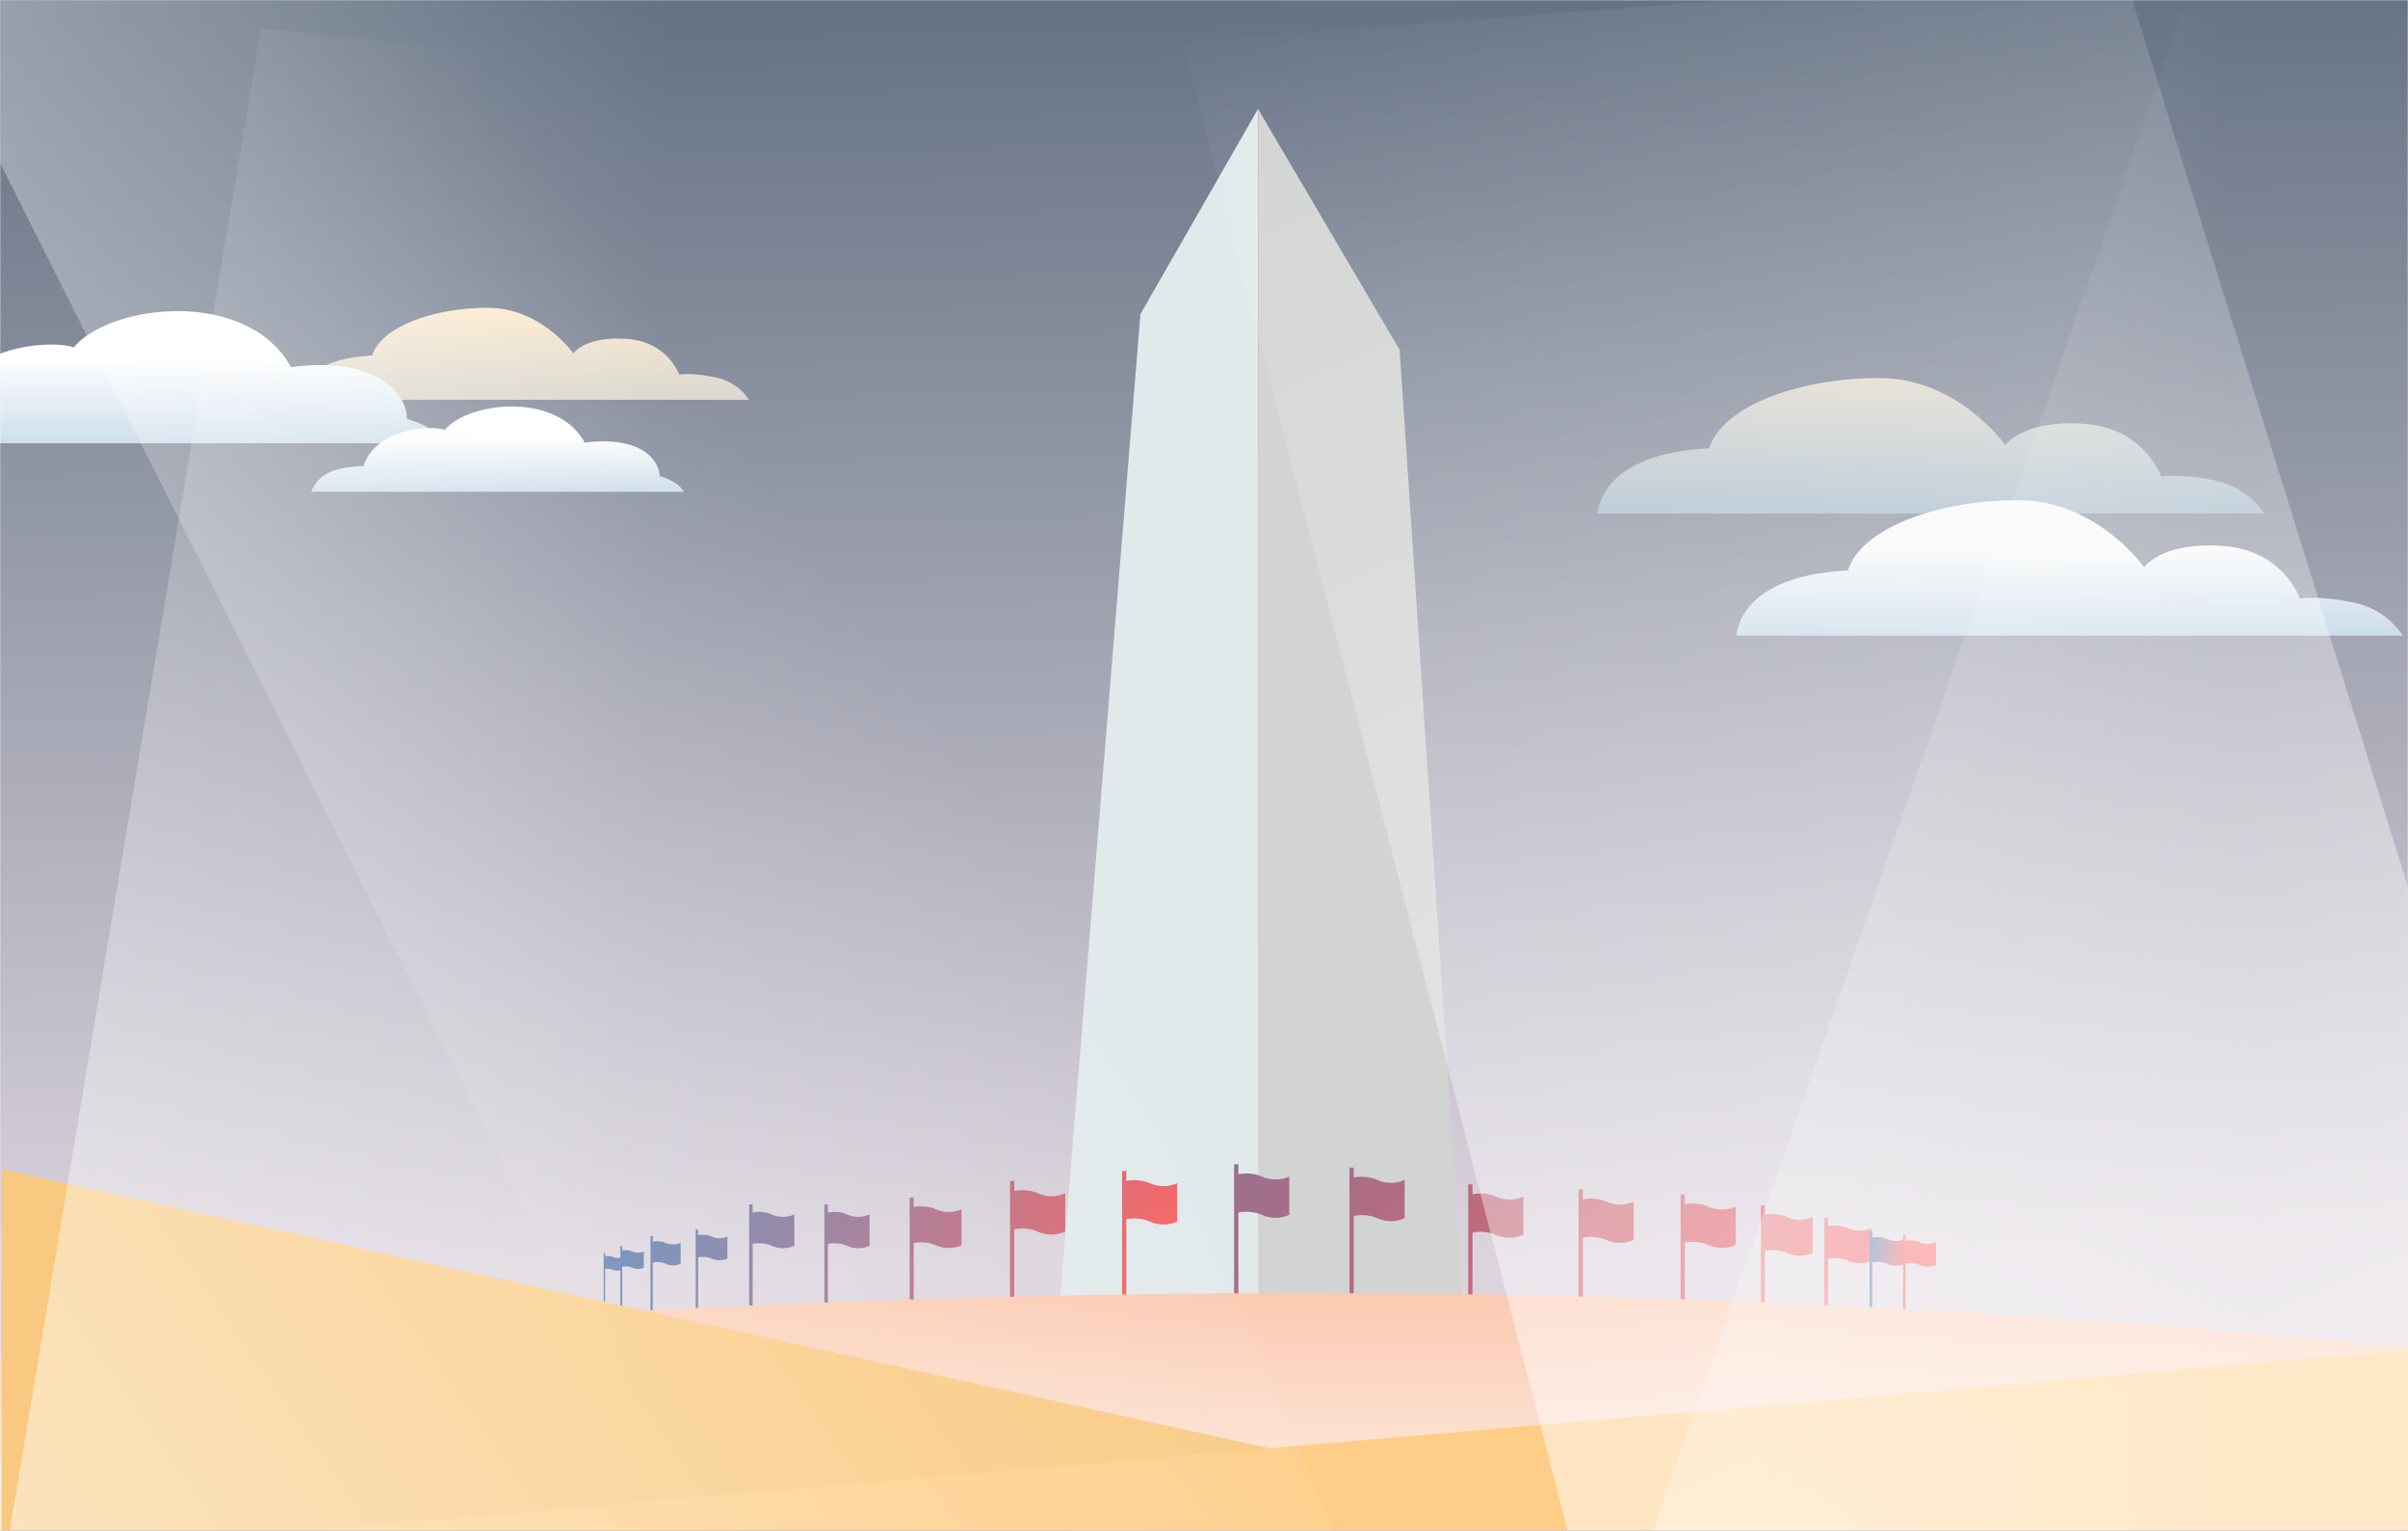 <svg xmlns="http://www.w3.org/2000/svg" xmlns:xlink="http://www.w3.org/1999/xlink" width="1440" height="915" viewBox="0 0 1440 915">
  <rect x="0" y="0" width="1440" height="915" fill="#333333" stroke="none"/>
  <defs>
    <rect id="usa-suured-a" width="1440" height="915"/>
    <linearGradient id="usa-suured-c" x1="59.264%" x2="56.733%" y1="81.96%" y2="0%">
      <stop offset="0%" stop-color="#DCD4DD"/>
      <stop offset="100%" stop-color="#657284"/>
    </linearGradient>
    <linearGradient id="usa-suured-d" x1="50%" x2="50%" y1="0%" y2="100%">
      <stop offset="0%" stop-color="#FCEAD0"/>
      <stop offset="100%" stop-color="#AFC1D0"/>
    </linearGradient>
    <linearGradient id="usa-suured-e" x1="50%" x2="50%" y1="34.94%" y2="100%">
      <stop offset="0%" stop-color="#F9F9F9"/>
      <stop offset="100%" stop-color="#CBDCEA"/>
    </linearGradient>
    <linearGradient id="usa-suured-f" x1="50%" x2="50%" y1="43.2%" y2="100%">
      <stop offset="0%" stop-color="#FFF"/>
      <stop offset="100%" stop-color="#CEDEEB"/>
    </linearGradient>
    <linearGradient id="usa-suured-g" x1="0%" y1="24.93%" y2="36.009%">
      <stop offset="0%" stop-color="#5079AF"/>
      <stop offset="100%" stop-color="#F86363"/>
    </linearGradient>
    <linearGradient id="usa-suured-h" x1="53.481%" x2="53.961%" y1="39.046%" y2="0%">
      <stop offset="0%" stop-color="#FDE7D9"/>
      <stop offset="100%" stop-color="#FBCAB1"/>
    </linearGradient>
    <linearGradient id="usa-suured-i" x1="66.477%" x2="12.17%" y1="13.155%" y2="10.185%">
      <stop offset="0%" stop-color="#FFF" stop-opacity="0"/>
      <stop offset="100%" stop-color="#FFF" stop-opacity=".547"/>
    </linearGradient>
    <linearGradient id="usa-suured-j" x1="109.958%" x2="74.818%" y1="6.473%" y2="98.578%">
      <stop offset="0%" stop-color="#FFF" stop-opacity="0"/>
      <stop offset="100%" stop-color="#FFF" stop-opacity=".547"/>
    </linearGradient>
    <linearGradient id="usa-suured-k" x1="66.477%" x2="-67.106%" y1="13.155%" y2="5.946%">
      <stop offset="0%" stop-color="#FFF" stop-opacity="0"/>
      <stop offset="100%" stop-color="#FFF" stop-opacity=".771"/>
    </linearGradient>
    <linearGradient id="usa-suured-l" x1="100%" x2="28.068%" y1="105.417%" y2="44.408%">
      <stop offset="0%" stop-color="#FFF" stop-opacity=".555"/>
      <stop offset="100%" stop-color="#FFF" stop-opacity="0"/>
    </linearGradient>
  </defs>
  <g fill="none" fill-rule="evenodd">
    <mask id="usa-suured-b" fill="#fff">
      <use xlink:href="#usa-suured-a"/>
    </mask>
    <use fill="#FFF" xlink:href="#usa-suured-a"/>
    <g mask="url(#usa-suured-b)">
      <g transform="translate(-80)">
        <rect width="1440" height="915" fill="url(#usa-suured-c)" transform="translate(80)"/>
        <path fill="url(#usa-suured-d)" d="M1372.381 284.803C1372.381 284.803 1362.573 255.902 1326.113 253.358 1289.653 250.815 1279.206 266.075 1279.206 266.075 1279.206 266.075 1251.045 226 1203.711 226 1156.378 226 1110.094 242.5 1102.084 268 1037.003 271.5 1036.359 304.428 1035 307L1434 307C1427.144 296.989 1417.122 290.073 1405.856 287.578 1384.534 282.723 1372.381 284.803 1372.381 284.803zM486.148 223.928C486.148 223.928 479.487 204.304 454.723 202.577 429.96 200.85 422.864 211.212 422.864 211.212 422.864 211.212 403.737 184 371.588 184 339.439 184 308.004 195.204 302.563 212.519 258.36 214.895 257.923 237.253 257 239L528 239C523.343 232.202 516.537 227.506 508.884 225.812 494.403 222.515 486.148 223.928 486.148 223.928z"/>
        <path fill="url(#usa-suured-e)" d="M1455.381,357.803 C1455.381,357.803 1445.573,328.902 1409.113,326.358 C1372.653,323.815 1362.206,339.075 1362.206,339.075 C1362.206,339.075 1334.045,299 1286.711,299 C1239.378,299 1193.094,315.5 1185.084,341 C1120.003,344.5 1119.359,377.428 1118,380 L1517,380 C1510.144,369.989 1500.122,363.073 1488.856,360.578 C1467.534,355.723 1455.381,357.803 1455.381,357.803 Z"/>
        <path fill="url(#usa-suured-f)" d="M0,265 C3.609,258.658 11.156,253.799 22.64,250.423 C22.148,240.294 34.452,212.439 92.037,219.403 C118.122,172.239 199.824,181.418 221.972,207.691 C233.88,203.049 285.954,205.792 297.275,241.244 C327.789,242.193 339.172,249.785 346,264.986 C306.298,264.986 190.964,264.991 0,265 Z" transform="matrix(-1 0 0 1 346 0)"/>
        <path fill="url(#usa-suured-f)" d="M266,294 C268.326,289.906 273.19,286.769 280.592,284.59 C280.275,278.051 288.205,260.068 325.319,264.564 C342.131,234.116 394.788,240.042 409.063,257.003 C416.738,254.006 450.3,255.777 457.596,278.664 C477.263,279.277 484.599,284.178 489,293.991 C463.412,293.991 389.078,293.994 266,294 Z" transform="matrix(-1 0 0 1 755 0)"/>
        <g transform="translate(709 64)">
          <polygon fill="#E1E9EB" points="53 123.727 123.543 .728 123.543 822.5 0 772.26"/>
          <polygon fill="#D2D4D4" points="123.543 1.532 208 145.17 250.988 791.442 123.543 802.214"/>
        </g>
        <g transform="translate(441 696)">
          <path fill="url(#usa-suured-g)" fill-rule="nonzero" d="M326.5 11.336C322.649 9.488 316.711 9.014 312.554 9.995L312.554 4 310 4 310 91.21 312.554 91.21 312.554 32.909C316.711 31.929 322.649 32.402 326.5 34.25 331.742 36.634 337.758 36.634 343 34.25L343 11.336C337.758 13.72 331.742 13.72 326.5 11.336zM259.5 17.336C255.649 15.488 249.711 15.014 245.554 15.995L245.554 10 243 10 243 97.21 245.554 97.21 245.554 38.909C249.711 37.929 255.649 38.402 259.5 40.25 264.742 42.634 270.758 42.634 276 40.25L276 17.336C270.758 19.72 264.742 19.72 259.5 17.336zM198.5 26.891C194.883 25.155 189.304 24.711 185.399 25.632L185.399 20 183 20 183 101.925 185.399 101.925 185.399 47.157C189.304 46.236 194.883 46.681 198.5 48.417 203.424 50.657 209.076 50.657 214 48.417L214 26.891C209.076 29.131 203.424 29.131 198.5 26.891zM145.5 30.002C142.35 28.49 137.49 28.103 134.089 28.905L134.089 24 132 24 132 95.354 134.089 95.354 134.089 47.653C137.49 46.851 142.35 47.238 145.5 48.75 149.789 50.701 154.711 50.701 159 48.75L159 30.002C154.711 31.953 149.789 31.953 145.5 30.002zM100.5 30.002C97.35 28.49 92.49 28.103 89.089 28.905L89.089 24 87 24 87 95.354 89.089 95.354 89.089 47.653C92.49 46.851 97.35 47.238 100.5 48.75 104.789 50.701 109.711 50.701 114 48.75L114 30.002C109.711 31.953 104.789 31.953 100.5 30.002zM64.5 43.224C62.283 42.16 58.864 41.887 56.47 42.452L56.47 39 55 39 55 89.212 56.47 89.212 56.47 55.645C58.864 55.08 62.283 55.353 64.5 56.417 67.518 57.79 70.982 57.79 74 56.417L74 43.224C70.982 44.596 67.518 44.596 64.5 43.224zM37 47.001C34.9 45.993 31.66 45.735 29.393 46.27L29.393 43 28 43 28 90.569 29.393 90.569 29.393 58.769C31.66 58.234 34.9 58.492 37 59.5 39.859 60.801 43.141 60.801 46 59.5L46 47.001C43.141 48.302 39.859 48.302 37 47.001zM17 52.112C15.366 51.328 12.847 51.127 11.083 51.543L11.083 49 10 49 10 85.998 11.083 85.998 11.083 61.265C12.847 60.849 15.366 61.049 17 61.833 19.224 62.845 21.776 62.845 24 61.833L24 52.112C21.776 53.124 19.224 53.124 17 52.112z"/>
          <path fill="url(#usa-suured-g)" fill-rule="nonzero" d="M5.5 55.445C4.216 54.829 2.237 54.671.851 54.998L.851 53 0 53 0 82.07.851 82.07.851 62.636C2.237 62.31 4.216 62.467 5.5 63.083 7.247 63.878 9.253 63.878 11 63.083L11 55.445C9.253 56.24 7.247 56.24 5.5 55.445zM393.5 7.336C389.649 5.488 383.711 5.014 379.554 5.995L379.554 0 377 0 377 87.21 379.554 87.21 379.554 28.909C383.711 27.929 389.649 28.402 393.5 30.25 398.742 32.634 404.758 32.634 410 30.25L410 7.336C404.758 9.72 398.742 9.72 393.5 7.336zM462.5 9.336C458.649 7.488 452.711 7.014 448.554 7.995L448.554 2 446 2 446 89.21 448.554 89.21 448.554 30.909C452.711 29.929 458.649 30.402 462.5 32.25 467.742 34.634 473.758 34.634 479 32.25L479 9.336C473.758 11.72 467.742 11.72 462.5 9.336zM533.5 19.336C529.649 17.488 523.711 17.014 519.554 17.995L519.554 12 517 12 517 99.21 519.554 99.21 519.554 40.909C523.711 39.929 529.649 40.402 533.5 42.25 538.742 44.634 544.758 44.634 550 42.25L550 19.336C544.758 21.72 538.742 21.72 533.5 19.336zM599.5 22.336C595.649 20.488 589.711 20.014 585.554 20.995L585.554 15 583 15 583 102.21 585.554 102.21 585.554 43.909C589.711 42.929 595.649 43.402 599.5 45.25 604.742 47.634 610.758 47.634 616 45.25L616 22.336C610.758 24.72 604.742 24.72 599.5 22.336zM660.5 25.336C656.649 23.488 650.711 23.014 646.554 23.995L646.554 18 644 18 644 105.21 646.554 105.21 646.554 46.909C650.711 45.929 656.649 46.402 660.5 48.25 665.742 50.634 671.758 50.634 677 48.25L677 25.336C671.758 27.72 665.742 27.72 660.5 25.336zM707.5 31.534C703.883 29.798 698.304 29.353 694.399 30.274L694.399 24.643 692 24.643 692 106.567 694.399 106.567 694.399 51.8C698.304 50.879 703.883 51.323 707.5 53.059 712.424 55.299 718.076 55.299 723 53.059L723 31.534C718.076 33.774 712.424 33.774 707.5 31.534zM744 38.224C740.733 36.656 735.694 36.255 732.167 37.087L732.167 32 730 32 730 105.997 732.167 105.997 732.167 56.529C735.694 55.697 740.733 56.099 744 57.667 748.447 59.69 753.553 59.69 758 57.667L758 38.224C753.553 40.247 748.447 40.247 744 38.224zM786.873 46.616C784.583 45.517 781.052 45.236 778.581 45.819L778.581 42.255 777.062 42.255 777.062 94.109 778.581 94.109 778.581 59.444C781.052 58.861 784.583 59.142 786.873 60.241 789.99 61.659 793.567 61.659 796.684 60.241L796.684 46.616C793.567 48.034 789.99 48.034 786.873 46.616z"/>
          <path fill="url(#usa-suured-g)" fill-rule="nonzero" d="M767.664,44.741 C765.175,43.547 761.337,43.241 758.65,43.875 L758.65,40 L757,40 L757,96.364 L758.65,96.364 L758.65,58.684 C761.337,58.05 765.175,58.356 767.664,59.55 C771.051,61.092 774.94,61.092 778.328,59.55 L778.328,44.741 C774.94,46.282 771.051,46.282 767.664,44.741 Z"/>
        </g>
        <path fill="url(#usa-suured-h)" d="M59,812.5 C349.51,786.167 616.51,773 860,773 C1103.49,773 1346.157,786.167 1588,812.5 L1588,1066.5 L59,1066.5 L59,812.5 Z"/>
        <polygon fill="#F9C981" points="81 699 81 917 1072 917"/>
        <polygon fill="#FECE89" points="245 807 245 917 1521 917" style="mix-blend-mode:multiply" transform="matrix(-1 0 0 1 1766 0)"/>
      </g>
    </g>
    <g mask="url(#usa-suured-b)">
      <g transform="matrix(-1 0 0 1 1577 -74)">
        <polygon fill="url(#usa-suured-i)" points="594 4.996 507 1004.5 392.5 1005 42 0" opacity=".459" transform="rotate(180 318 502.5)"/>
        <polygon fill="url(#usa-suured-j)" points="870 99 616 1080 0 1045 307.5 56" opacity=".977"/>
        <polygon fill="url(#usa-suured-k)" points="1657 10 1547.5 1153.207 1518.5 1166 939 12" transform="matrix(-1 0 0 1 2596 0)"/>
        <polygon fill="url(#usa-suured-l)" points="1421 91 1590.5 1104.5 756 1043 1155.5 117.5"/>
      </g>
    </g>
  </g>
</svg>
